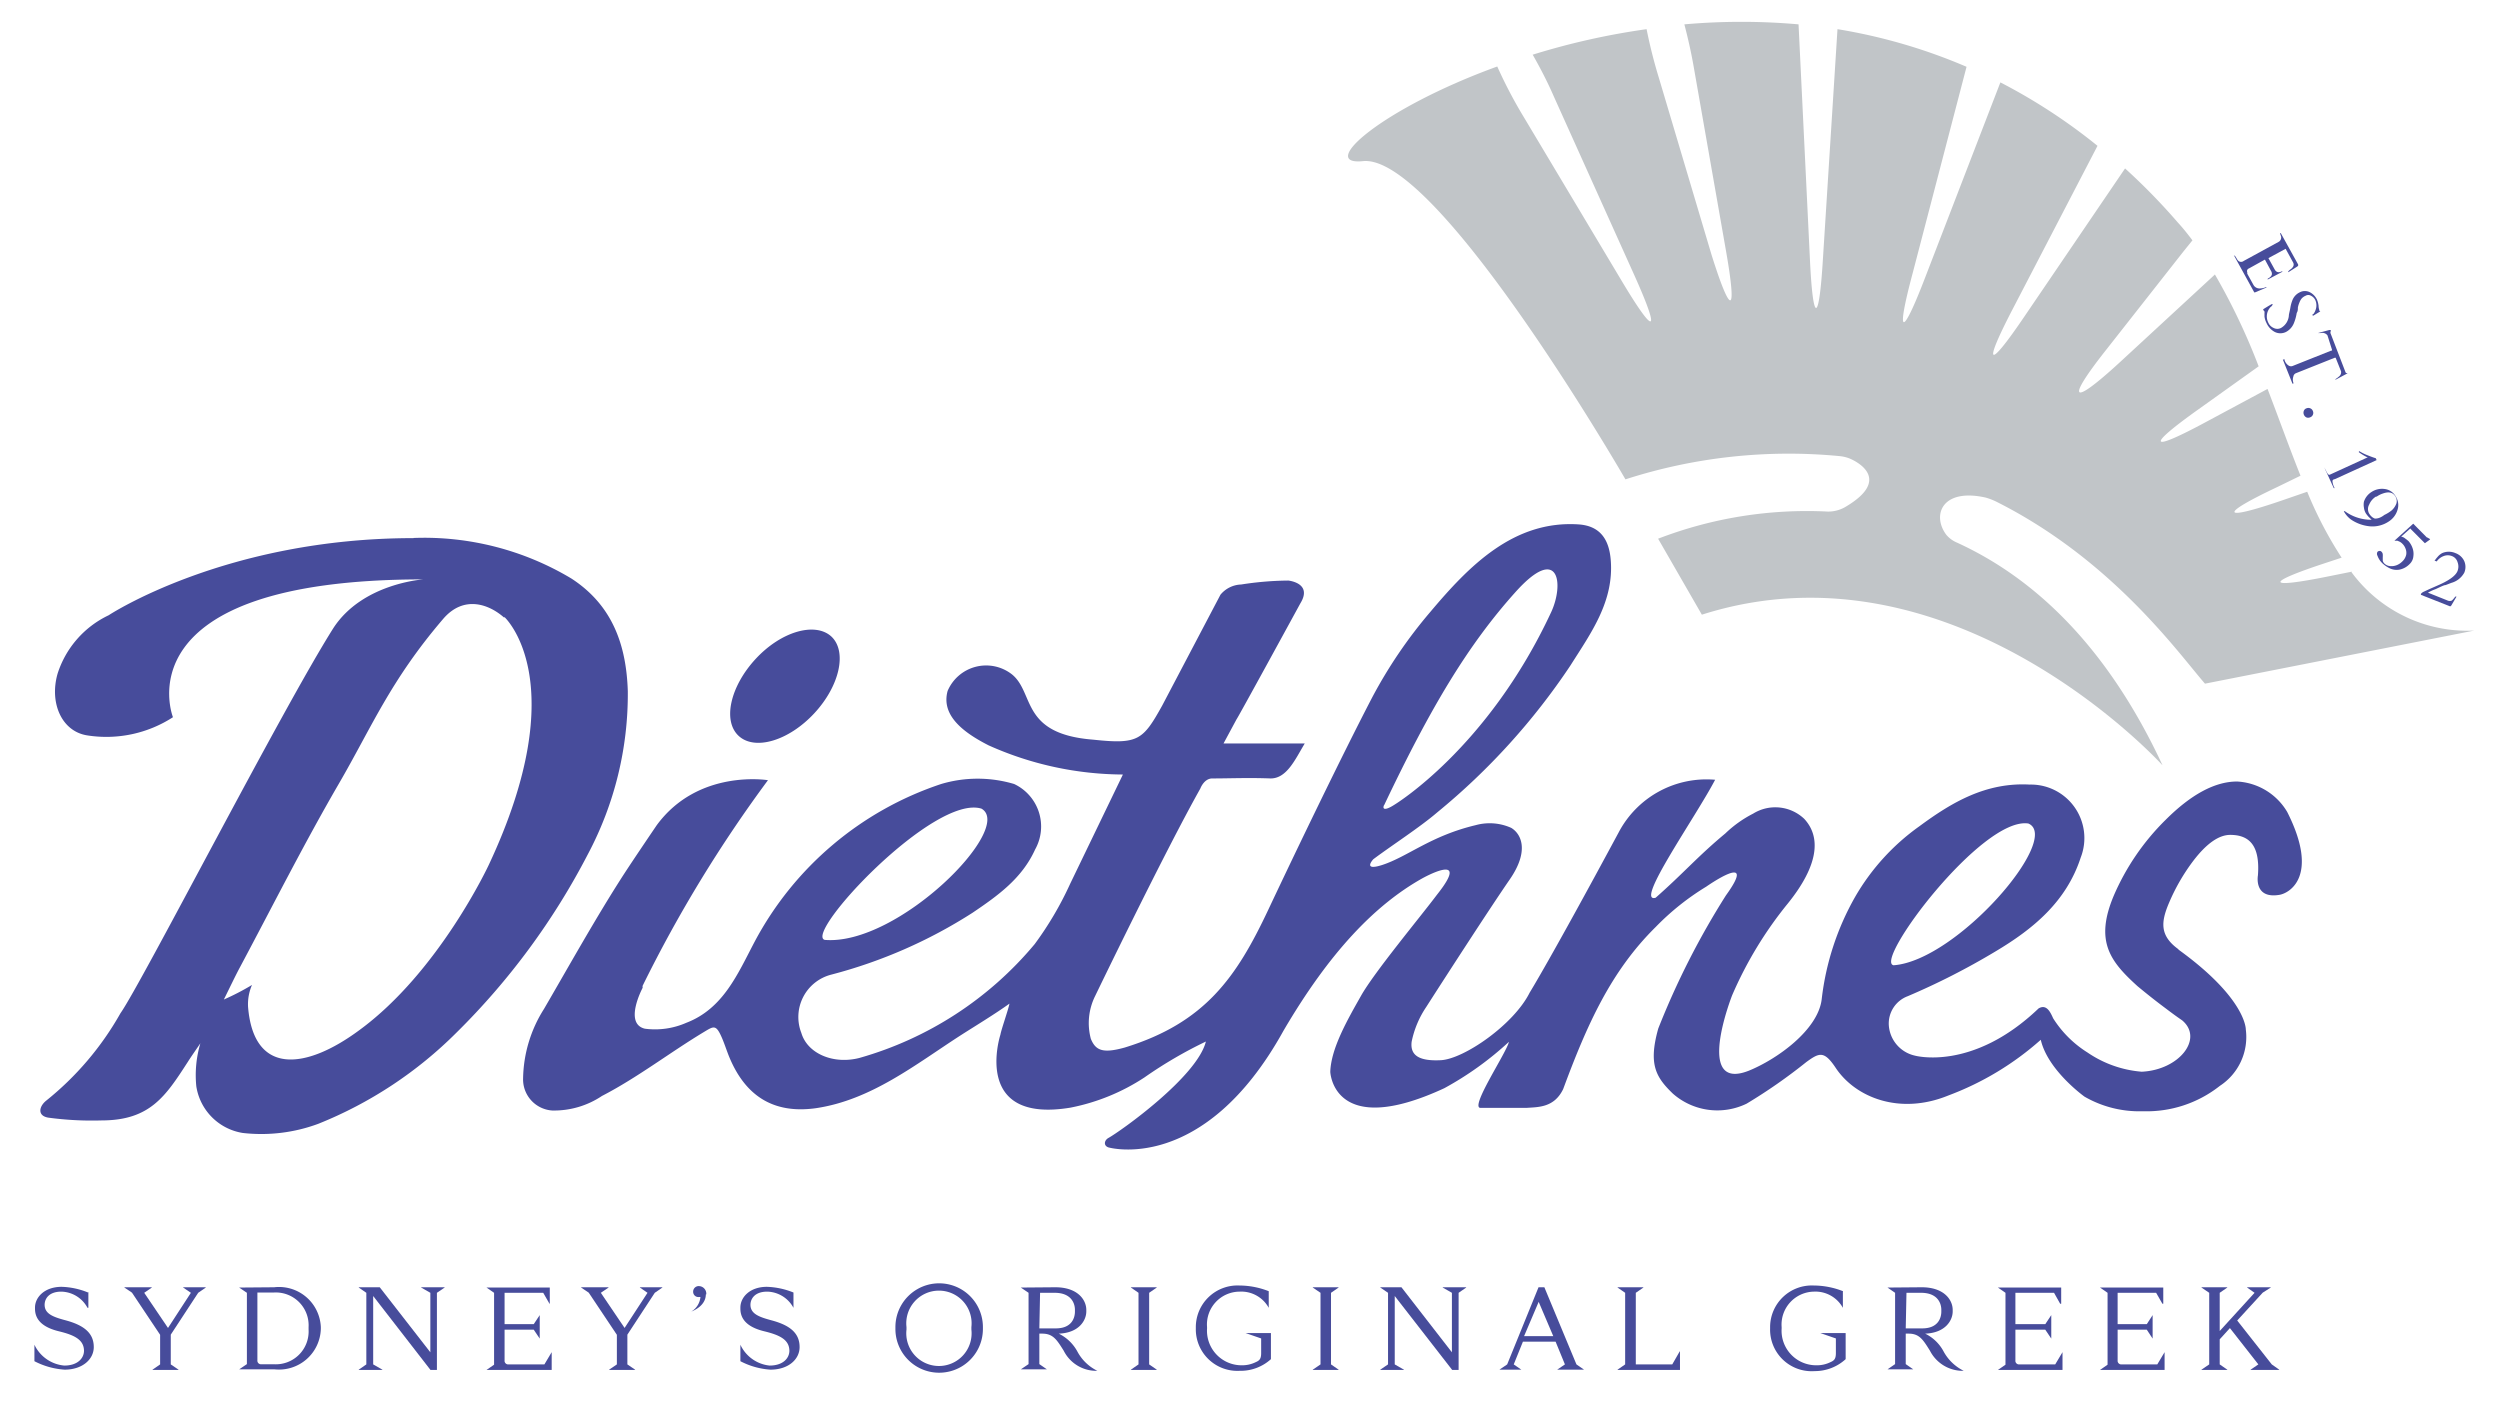 <svg id="Layer_1" data-name="Layer 1" xmlns="http://www.w3.org/2000/svg" viewBox="0 0 171.43 96.54"><defs><style>.cls-1,.cls-2{fill:#474c9b;}.cls-2{fill-rule:evenodd;}.cls-3{fill:#c1c5c8;}</style></defs><path class="cls-1" d="M6.06,88.58v1.1H6a2.09,2.09,0,0,0-1.79-1.11c-.9,0-1.15.53-1.15.9v0c0,.64.62.85,1.49,1.08,1.19.33,1.88.85,1.88,1.82v0c0,.85-.79,1.55-2,1.55a5.2,5.2,0,0,1-2.07-.58V92.21h0a2.51,2.51,0,0,0,2.05,1.43c.91,0,1.34-.5,1.35-1v0c0-.77-.65-1.09-1.72-1.35s-1.64-.76-1.64-1.55v-.08c0-.69.64-1.42,1.83-1.42a5.18,5.18,0,0,1,1.81.39"/><polygon class="cls-1" points="13.59 88.65 11.71 91.52 11.71 93.56 12.24 93.92 12.24 93.94 10.46 93.94 10.46 93.92 10.98 93.56 10.98 91.53 9.05 88.64 8.53 88.29 8.53 88.27 10.41 88.27 10.41 88.29 9.89 88.65 11.52 91.06 13.09 88.65 12.56 88.29 12.56 88.27 14.11 88.27 14.11 88.29 13.59 88.65"/><path class="cls-1" d="M18.8,88.27A2.87,2.87,0,0,1,22,91v.13a2.87,2.87,0,0,1-3.16,2.77H16.4v0l.53-.36V88.65l-.53-.36v0Zm-1.15,5a.25.25,0,0,0,.28.28h.86a2.25,2.25,0,0,0,2.37-2.37V91a2.25,2.25,0,0,0-2.37-2.37H17.65Z"/><polygon class="cls-1" points="29.96 88.65 29.96 93.94 29.52 93.94 25.59 88.87 25.59 93.56 26.22 93.92 26.22 93.94 24.6 93.94 24.6 93.92 25.12 93.56 25.12 88.65 24.6 88.29 24.6 88.27 26.04 88.27 29.51 92.73 29.51 88.65 28.88 88.29 28.88 88.27 30.49 88.27 30.49 88.29 29.96 88.65"/><path class="cls-1" d="M37.68,89.4l-.43-.75H34.6V90.8h2l.41-.62h0v1.61h0l-.41-.61h-2v2.1a.25.25,0,0,0,.28.28h2.45l.5-.84h0v1.22H33.36v0l.52-.36V88.65l-.52-.36v0H37.7V89.4Z"/><polygon class="cls-1" points="44.9 88.65 43.02 91.52 43.02 93.56 43.55 93.92 43.55 93.94 41.77 93.94 41.77 93.92 42.3 93.56 42.3 91.53 40.37 88.64 39.85 88.29 39.85 88.27 41.73 88.27 41.73 88.29 41.2 88.65 42.83 91.06 44.4 88.65 43.88 88.29 43.88 88.27 45.42 88.27 45.42 88.29 44.9 88.65"/><path class="cls-1" d="M48.4,88.76c0,.51-.38.93-1,1.18v0a1.3,1.3,0,0,0,.63-1l-.11,0a.36.36,0,0,1-.39-.37.38.38,0,0,1,.39-.38.52.52,0,0,1,.51.57"/><path class="cls-1" d="M54.41,88.58v1.1h0a2.1,2.1,0,0,0-1.8-1.11c-.89,0-1.15.53-1.15.9v0c0,.64.63.85,1.49,1.08,1.2.33,1.88.85,1.88,1.82v0c0,.85-.78,1.55-2,1.55a5.16,5.16,0,0,1-2.06-.58V92.21h0a2.49,2.49,0,0,0,2,1.43c.92,0,1.35-.5,1.36-1v0c0-.77-.65-1.09-1.72-1.35s-1.64-.76-1.64-1.55v-.08c0-.69.63-1.42,1.82-1.42a5.29,5.29,0,0,1,1.82.39"/><path class="cls-1" d="M67.4,91v.13a3,3,0,0,1-6,0V91a3,3,0,0,1,6,0m-5.24,0v.17a2.24,2.24,0,1,0,4.45,0V91a2.24,2.24,0,1,0-4.45,0"/><path class="cls-1" d="M72.36,88.27c1.57,0,2.13.89,2.13,1.55v.11c0,.6-.49,1.47-1.89,1.52a2.91,2.91,0,0,1,1.28,1.23A3.08,3.08,0,0,0,75.25,94v0H75.1a2.5,2.5,0,0,1-2.16-1.38c-.47-.75-.73-1.17-1.47-1.17h-.2v2.09l.52.36v0H70v0l.53-.36V88.65L70,88.29v0Zm-1.09,2.82H72.4c1.11,0,1.31-.74,1.31-1.15v-.13c0-.4-.22-1.16-1.39-1.16h-1Z"/><polygon class="cls-1" points="78.8 88.65 78.8 93.56 79.32 93.92 79.32 93.94 77.55 93.94 77.55 93.92 78.07 93.56 78.07 88.65 77.55 88.29 77.55 88.27 79.32 88.27 79.32 88.29 78.8 88.65"/><path class="cls-1" d="M87,88.58v1.1h0a2.15,2.15,0,0,0-2-1.11A2.25,2.25,0,0,0,82.77,91v.1a2.37,2.37,0,0,0,2.35,2.52,2.11,2.11,0,0,0,1-.22c.26-.11.36-.24.36-.62v-1l-1.07-.37v0h1.74V93.2A3.1,3.1,0,0,1,85,94,2.85,2.85,0,0,1,82,91.1V91a2.86,2.86,0,0,1,3-2.85,5.53,5.53,0,0,1,2,.39"/><polygon class="cls-1" points="91.27 88.65 91.27 93.56 91.79 93.92 91.79 93.94 90.02 93.94 90.02 93.92 90.55 93.56 90.55 88.65 90.02 88.29 90.02 88.27 91.79 88.27 91.79 88.29 91.27 88.65"/><polygon class="cls-1" points="100.02 88.65 100.02 93.94 99.58 93.94 95.64 88.87 95.64 93.56 96.27 93.92 96.27 93.94 94.65 93.94 94.65 93.92 95.18 93.56 95.18 88.65 94.65 88.29 94.65 88.27 96.1 88.27 99.56 92.73 99.56 88.65 98.93 88.29 98.93 88.27 100.54 88.27 100.54 88.29 100.02 88.65"/><path class="cls-1" d="M108.1,93.56l.52.36v0h-1.84v0l.53-.36L106.67,92h-2.24l-.63,1.56.52.36v0h-1.5v0l.53-.36,2.15-5.29h.4Zm-1.59-1.94-1-2.35-1,2.35Z"/><polygon class="cls-1" points="112.17 88.65 112.17 93.56 114.67 93.56 115.18 92.67 115.2 92.67 115.2 93.94 110.92 93.94 110.92 93.92 111.44 93.56 111.44 88.65 110.92 88.29 110.92 88.27 112.69 88.27 112.69 88.29 112.17 88.65"/><path class="cls-1" d="M126.37,88.58v1.1h0a2.15,2.15,0,0,0-2-1.11A2.26,2.26,0,0,0,122.17,91v.1a2.37,2.37,0,0,0,2.36,2.52,2.11,2.11,0,0,0,1-.22c.26-.11.36-.24.36-.62v-1l-1.07-.37v0h1.74V93.2a3.13,3.13,0,0,1-2.13.82,2.85,2.85,0,0,1-3.05-2.92V91a2.86,2.86,0,0,1,3-2.85,5.54,5.54,0,0,1,2,.39"/><path class="cls-1" d="M131.77,88.27c1.57,0,2.13.89,2.13,1.55v.11c0,.6-.49,1.47-1.89,1.52a2.84,2.84,0,0,1,1.27,1.23A3.15,3.15,0,0,0,134.66,94v0h-.15a2.53,2.53,0,0,1-2.17-1.38c-.47-.75-.72-1.17-1.46-1.17h-.2v2.09l.52.36v0h-1.77v0l.52-.36V88.65l-.52-.36v0Zm-1.09,2.82h1.13c1.11,0,1.31-.74,1.31-1.15v-.13c0-.4-.22-1.16-1.39-1.16h-1Z"/><path class="cls-1" d="M141.27,89.4l-.42-.75H138.2V90.8h2.05l.41-.62h0v1.61h0l-.41-.61H138.2v2.1a.25.25,0,0,0,.28.28h2.45l.5-.84h0v1.22H137v0l.52-.36V88.65l-.52-.36v0h4.34V89.4Z"/><path class="cls-1" d="M148.28,89.4l-.43-.75h-2.64V90.8h2l.4-.62h0v1.61h0l-.4-.61h-2v2.1a.25.25,0,0,0,.27.28h2.45l.5-.84h0v1.22H144v0l.52-.36V88.65l-.52-.36v0h4.34V89.4Z"/><polygon class="cls-1" points="155.16 88.64 153.41 90.55 155.78 93.56 156.29 93.92 156.29 93.94 154.33 93.94 154.33 93.92 154.86 93.56 152.91 91.07 152.21 91.84 152.21 93.56 152.73 93.92 152.73 93.94 150.96 93.94 150.96 93.92 151.49 93.56 151.49 88.65 150.96 88.29 150.96 88.27 152.73 88.27 152.73 88.29 152.21 88.65 152.21 91.27 154.6 88.65 154.09 88.29 154.09 88.27 155.71 88.27 155.71 88.29 155.16 88.64"/><path class="cls-2" d="M28.35,36.89a19.63,19.63,0,0,1,10.83,2.78c2.88,1.87,3.77,4.66,3.87,7.72a23.42,23.42,0,0,1-2.74,11.19,48.52,48.52,0,0,1-9,12.22,28.28,28.28,0,0,1-9.48,6.26,11.24,11.24,0,0,1-5.18.63,3.83,3.83,0,0,1-3.19-3.21,7.7,7.7,0,0,1,.28-2.94c-.29.43-.59.85-.87,1.29-1.52,2.35-2.59,4-5.91,4a22.27,22.27,0,0,1-3.64-.19c-.76-.12-.66-.75-.16-1.16a20.69,20.69,0,0,0,5.1-6c1.42-2,11.1-20.88,14.6-26.41,2-3.08,6.18-3.34,6.18-3.34-20.92,0-17.18,9.45-17.18,9.45A8.4,8.4,0,0,1,6,50.43c-1.76-.26-2.63-2.22-2.05-4.24a6.68,6.68,0,0,1,3.5-4s8-5.29,20.91-5.29m6.22,5.46c-1-.9-2.76-1.6-4.2.09-3.62,4.23-4.91,7.45-7.15,11.3-2.38,4.1-4.51,8.33-6.74,12.51-.34.63-.65,1.29-1.14,2.28a17,17,0,0,0,1.93-1,3.32,3.32,0,0,0-.27,1.5c.38,4.72,3.94,4.33,7.63,1.6,5.47-4,8.88-11.34,8.88-11.34,5.91-12.61,1.06-17,1.06-17M57,43.64c-1.11-1-3.43-.35-5.18,1.54s-2.28,4.25-1.17,5.28,3.43.34,5.18-1.54,2.28-4.25,1.17-5.28M149.39,65.1c-1.31-.94-1.21-1.88-.66-3.18A13.53,13.53,0,0,1,150.42,59c.9-1.17,1.74-1.75,2.51-1.75,1.29,0,2.06.7,1.9,2.78,0,0-.3,1.63,1.48,1.33.67-.11,2.76-1.27.53-5.68a4.25,4.25,0,0,0-3.44-2.09c-1.51,0-3.15.88-4.9,2.63a16.41,16.41,0,0,0-3.56,5.21c-1.31,3.12-.24,4.5,1.64,6.2.1.08.92.77,1.93,1.52.79.6,1.05.76,1.14.83,1.46,1.25-.22,3.39-2.79,3.51a7.67,7.67,0,0,1-3.72-1.32,7.47,7.47,0,0,1-2.35-2.34c-.19-.42-.45-1-1-.68-4.56,4.36-8.51,3.23-8.51,3.23a2.29,2.29,0,0,1-1.76-2.07,2,2,0,0,1,1.3-2,48.56,48.56,0,0,0,6-3.06c2.59-1.54,4.87-3.41,5.86-6.45a3.67,3.67,0,0,0-3.5-5c-3-.16-5.32,1.2-7.58,2.87a15.35,15.35,0,0,0-4.39,4.83,18.43,18.43,0,0,0-2.29,7c-.24,2.13-3.08,4.14-5,4.92-3.77,1.49-1.14-5.18-1.14-5.18a26.69,26.69,0,0,1,3.81-6.28c2.14-2.65,2.28-4.57,1.13-5.81a2.88,2.88,0,0,0-3.5-.36,8,8,0,0,0-1.91,1.36c-1.88,1.56-2.85,2.71-4.78,4.41-1.47.42,2.72-5.49,4.08-8.09A6.8,6.8,0,0,0,111,57.07c-4.72,8.77-6.11,11-6.11,11-1.09,2.19-4.51,4.55-6.09,4.63s-2.11-.39-2-1.27a6.61,6.61,0,0,1,1-2.38c1.28-2,4.37-6.78,5.73-8.75s.78-3.12.1-3.53a3.6,3.6,0,0,0-2.43-.19c-3.11.74-4.67,2.17-6.44,2.74-1.36.43-.59-.4-.59-.4,1.24-.93,3.22-2.21,4.38-3.21a45.88,45.88,0,0,0,9.14-10.08c1.41-2.23,3-4.4,2.76-7.25-.11-1.31-.66-2.31-2.19-2.42-4.46-.3-7.53,2.85-10.18,6a32.3,32.3,0,0,0-4,5.89c-2,3.84-5.16,10.39-7.11,14.53-2.17,4.61-4.32,7.75-9.84,9.45-1.5.42-2,.21-2.33-.6a4.18,4.18,0,0,1,.3-2.94s4.71-9.77,7.21-14.22c0,0,.25-.69.82-.69,1.21,0,2.45-.06,4,0,1.11,0,1.68-1.3,2.34-2.4,0,0-3.66,0-5.57,0l.9-1.67c0,.07,4.37-7.94,4.37-7.94.86-1.4-.83-1.56-.83-1.56a21.88,21.88,0,0,0-3.23.27,1.92,1.92,0,0,0-1.42.7l-4,7.61c-1.32,2.37-1.64,2.66-4.73,2.33-5-.39-4-3.19-5.56-4.47a2.87,2.87,0,0,0-4.42,1.13c-.45,1.64,1,2.81,2.81,3.73A22.73,22.73,0,0,0,77,53.11l-3.62,7.5a23,23,0,0,1-2.43,4.13,24.25,24.25,0,0,1-12,7.8c-1.78.47-3.58-.28-4-1.71a3,3,0,0,1,2.06-4,33.69,33.69,0,0,0,9.68-4.24c1.73-1.17,3.39-2.35,4.29-4.34a3.22,3.22,0,0,0-1.44-4.49,8.77,8.77,0,0,0-5,0A22.53,22.53,0,0,0,51.75,64.57c-1.16,2.2-2.15,4.6-4.7,5.57a5.33,5.33,0,0,1-2.83.4c-1.47-.35-.15-2.81-.15-2.81a.33.33,0,0,1,0-.14A91.75,91.75,0,0,1,52.66,53.5s-4.78-.8-7.63,3.09c0,0-1.55,2.28-2.27,3.39-1.87,2.9-3.72,6.22-5.46,9.21a9.16,9.16,0,0,0-1.43,4.74,2.14,2.14,0,0,0,2,2.22,5.9,5.9,0,0,0,3.41-1c2.39-1.23,4.69-3,7-4.39.67-.4.82-.53,1.23.42.15.35.29.77.44,1.16,1.08,2.73,3,4.07,6,3.65,3.79-.56,6.83-3,9.93-5,1-.64,2.37-1.47,3.34-2.17-.06.36-.56,1.77-.62,2.13,0,0-2,6.14,4.82,5a14.17,14.17,0,0,0,5.06-2.07,29.81,29.81,0,0,1,4.21-2.46c-.6,2.42-5.85,6.15-6.68,6.61-.29.16-.36.53,0,.65,0,0,6.53,1.89,12-8,3.14-5.36,6.26-8.62,9.52-10.45,0,0,3.44-1.93,1,1.13-1.13,1.51-4.28,5.29-5.2,6.92s-2.06,3.6-2.11,5.22c0,0,.18,4.66,7.82,1.12a22.08,22.08,0,0,0,4.43-3.18c-.16.75-2.77,4.61-1.92,4.53h3.12c.79-.06,1.9,0,2.52-1.29,1.62-4.37,3.25-8.06,6.34-11.11A17.52,17.52,0,0,1,117,60.8s3.62-2.54,1.35.6a54.2,54.2,0,0,0-4.64,9.13c-.69,2.46-.16,3.34,1,4.46a4.61,4.61,0,0,0,5.06.69,36.94,36.94,0,0,0,4.09-2.85c.89-.65,1.22-.79,2,.37,1.36,2.07,4.42,3.28,7.74,1.92a20.12,20.12,0,0,0,6.34-3.82c.48,2.1,3,3.9,3,3.9a7.52,7.52,0,0,0,4,1,8.09,8.09,0,0,0,5.28-1.74A4,4,0,0,0,154,70.6s.06-2.11-4.64-5.5m-10.27-8.63c2.32,1-4.89,9.4-9.24,9.72-1.4-.24,6.06-10.21,9.24-9.72M94.91,55.22c3.2-6.74,5.76-11,9-14.61,3-3.35,3.35-.56,2.46,1.36C102,51.36,95.59,55.2,95.59,55.2c-.61.39-.82.31-.68,0m-27.61.25c2.3,1.31-5.71,9.42-10.75,9-1.43-.44,7.48-10,10.75-9"/><path class="cls-3" d="M161.27,39.2l-1.54.31c-4.38.89-4.48.48-.25-.91l1.09-.36a27,27,0,0,1-2.36-4.52l-1.71.59c-4.22,1.45-4.39,1-.37-.9l1.62-.79c-.76-1.9-1.48-3.92-2.26-5.95l-4.21,2.26c-3.93,2.12-4.17,1.73-.53-.86l4.13-2.95a43.53,43.53,0,0,0-3-6.3l-.06.06-6.5,6c-3.27,3-3.69,2.65-.93-.85l5.36-6.82.59-.73c-.31-.41-.63-.82-1-1.22a42.53,42.53,0,0,0-3.62-3.71L138.82,21.7c-2.5,3.69-2.87,3.47-.82-.48L143.83,10a38.91,38.91,0,0,0-6.66-4.35L132,19.06c-1.6,4.17-2,4-.86-.27l3.71-14.21A37.92,37.92,0,0,0,126,2l-1,15.78c-.27,4.45-.68,4.45-.89,0l-.78-16.11a44.54,44.54,0,0,0-7.83,0c.23.88.45,1.83.63,2.85l2.23,12.71c.77,4.39.34,4.5-1,.23L113.75,5.33A34.15,34.15,0,0,1,112.91,2a49.31,49.31,0,0,0-7.81,1.75c.49.86,1,1.83,1.46,2.89l5.5,12.21c1.83,4.07,1.45,4.27-.84.44l-6.7-11.21a31.9,31.9,0,0,1-1.85-3.52c-8,2.91-12.34,6.81-9.21,6.49,5.1-.53,18,21.82,18,21.82a36.46,36.46,0,0,1,14.72-1.59,2.55,2.55,0,0,1,.65.16c.6.25,2.88,1.47-.32,3.34a2.33,2.33,0,0,1-1.17.3,28.4,28.4,0,0,0-11.64,1.86l3,5.21c17.26-5.5,31.59,10.33,31.59,10.33-3.93-8.45-9.07-13-14.18-15.31a1.94,1.94,0,0,1-.65-.5c-1-1.34-.3-3.22,2.7-2.55a4.51,4.51,0,0,1,.69.26c8,4,12.57,10.46,14.35,12.5l18.46-3.64a9.86,9.86,0,0,1-8.41-4"/><path class="cls-1" d="M153.18,17.53l.07,0s0,0,0,0l0,0,.12.19a.66.66,0,0,0,.12.17.29.29,0,0,0,.37,0l2.4-1.31a.34.34,0,0,0,.14-.42l-.06-.17,0,0s0,0,0,0l.06,0s0,0,0,0l1.19,2.15s0,.05,0,.07,0,0-.05.06l-.63.4s0,0,0,0a0,0,0,0,1,0-.06,1,1,0,0,1,.14-.13.57.57,0,0,0,.2-.21.29.29,0,0,0,0-.26l-.52-.95s0,0,0,0l-1.18.64s0,0,0,0l.43.78c.11.2.29.24.52.11h0l0,.05s0,0,0,0l-1,.53h0l0-.06a0,0,0,0,1,0,0c.23-.12.32-.25.28-.4a.29.29,0,0,0-.05-.13l-.42-.78h0l-1.1.61a.19.19,0,0,0-.11.26l0,.1.42.76a.47.47,0,0,0,.41.25,1.16,1.16,0,0,0,.4-.07.07.07,0,0,1,.1,0s0,0,0,0l-.8.34s-.05,0-.05,0l-1.39-2.53A0,0,0,0,1,153.18,17.53Z"/><path class="cls-1" d="M159.11,21.35s0,0,0,0l-.47.29-.06,0s0,0,0,0a.11.11,0,0,1,0-.05s0,0,0,0l0-.05.05,0a.86.86,0,0,0,.14-.25.89.89,0,0,0,0-.7.64.64,0,0,0-.3-.31.36.36,0,0,0-.37,0,.75.75,0,0,0-.28.2,1.06,1.06,0,0,0-.15.28,1.59,1.59,0,0,0-.1.33c0,.12,0,.25-.08.37a3.08,3.08,0,0,1-.21.74,1.18,1.18,0,0,1-.52.56.86.86,0,0,1-.78,0,1.28,1.28,0,0,1-.56-.61,1.37,1.37,0,0,1-.14-.44c0-.12,0-.2,0-.25a.25.25,0,0,0,0-.1s0,0,0,0l-.08-.1a.07.07,0,0,1,0-.06c.37-.23.56-.34.59-.35l.05,0,0,0s0,.11-.14.2a.94.94,0,0,0-.16,1.07.7.7,0,0,0,.37.37.55.55,0,0,0,.5,0,1.07,1.07,0,0,0,.54-.83c0-.12.06-.3.1-.53a2.53,2.53,0,0,1,.16-.58,1,1,0,0,1,.5-.51.74.74,0,0,1,.68,0,1.06,1.06,0,0,1,.49.51,1.58,1.58,0,0,1,.11.43c0,.16.05.27.06.34Z"/><path class="cls-1" d="M156.66,24.64s0,0,0,0l0,.07a.69.69,0,0,0,.25.34.31.31,0,0,0,.29.05l2.66-1.06s.05,0,.05,0a.15.15,0,0,0,0-.06L159.6,23a.43.43,0,0,0-.46-.16l-.22,0h-.06l0,0s0,0,0,0l.08,0,.78-.21c.06,0,.09,0,.1,0a.18.18,0,0,1,0,.09.18.18,0,0,0,0,.16l1,2.6a.2.2,0,0,0,.07.11l.06,0a.1.1,0,0,1,0,0,.07.07,0,0,1,0,.05l-.05,0-.71.38-.08,0s0,0,0,0l0,0a.05.05,0,0,1,0,0,1.75,1.75,0,0,0,.34-.26.37.37,0,0,0,.08-.3l-.37-.93,0,0h-.06l-2.66,1.06a.29.29,0,0,0-.18.23.64.64,0,0,0,0,.42l0,.07s0,0,0,0l-.06,0s0,0,0,0l-.66-1.65s0,0,0,0Z"/><path class="cls-1" d="M158.16,28a.33.33,0,0,1,.26,0,.31.31,0,0,1,.18.19.31.31,0,0,1,0,.25.32.32,0,0,1-.2.18.31.31,0,0,1-.25,0,.35.35,0,0,1-.17-.19.34.34,0,0,1,0-.26A.28.28,0,0,1,158.16,28Z"/><path class="cls-1" d="M161.76,31s0,0,0-.07l.11.06a3.4,3.4,0,0,0,.43.21c.23.09.43.17.61.22l.06.13a.08.08,0,0,1,0,0s0,0,0,0l-2.87,1.31c-.1,0-.15.08-.16.11a1.16,1.16,0,0,0,.15.5s0,0,0,0l-.06,0s0,0,0,0l-.65-1.42s0,0,0,0l0,0h0l.11.2a1.51,1.51,0,0,0,.09.18.44.44,0,0,0,.1.12.11.11,0,0,0,.08,0l.11-.05,2.51-1.15-.06,0a3.46,3.46,0,0,1-.63-.39Z"/><path class="cls-1" d="M160.72,35.06s0,0,0,0a.08.08,0,0,1,.08,0,3.06,3.06,0,0,0,1.68.58h.15s0,0,0,0l-.2-.19a2,2,0,0,1-.2-.25,1,1,0,0,1-.13-.39,1.13,1.13,0,0,1,0-.41,1.24,1.24,0,0,1,.53-.67,1.3,1.3,0,0,1,.88-.2,1,1,0,0,1,.76.5,1.08,1.08,0,0,1,.13.94,1.43,1.43,0,0,1-.63.81,2,2,0,0,1-1.27.31,2.76,2.76,0,0,1-1.31-.48A1.77,1.77,0,0,1,160.72,35.06Zm2.19-1a1.18,1.18,0,0,0-.45.54.62.62,0,0,0,0,.62.92.92,0,0,0,.22.25.71.71,0,0,0,.17.09c.11,0,.33,0,.65-.25A2.46,2.46,0,0,0,164,35a1.18,1.18,0,0,0,.33-.49.59.59,0,0,0-.09-.49q-.25-.39-.84-.18a1.64,1.64,0,0,0-.42.21Z"/><path class="cls-1" d="M165.37,36.16l-.72.64s0,0,0,0a.51.51,0,0,1,.27.12,2.22,2.22,0,0,1,.24.19,1.42,1.42,0,0,1,.26.44,1.18,1.18,0,0,1,.07.59.82.82,0,0,1-.24.52,1.33,1.33,0,0,1-.71.4,1.1,1.1,0,0,1-.65-.08,2,2,0,0,1-.54-.37,1.32,1.32,0,0,1-.32-.5.27.27,0,0,1,0-.27.2.2,0,0,1,.15-.06.16.16,0,0,1,.13.06.27.27,0,0,1,.08.16,1.5,1.5,0,0,1,0,.22l0,.22a.39.39,0,0,0,.1.19.65.65,0,0,0,.41.19,1,1,0,0,0,.46-.07,1.12,1.12,0,0,0,.35-.23.91.91,0,0,0,.29-.49.78.78,0,0,0-.06-.44.86.86,0,0,0-.19-.29.77.77,0,0,0-.19-.15l-.16-.07-.14,0h-.07l0,0s0,0,0,0l1.29-1.17.93.94c.06,0,.11.08.15.06l0,0,.08.08-.36.26-1-1S165.38,36.15,165.37,36.16Z"/><path class="cls-1" d="M167,38.46h-.06l0,0a2,2,0,0,1,.2-.26,1.07,1.07,0,0,1,.32-.27,1.14,1.14,0,0,1,.92,0,1.05,1.05,0,0,1,.6.55,1,1,0,0,1,0,.79,1.45,1.45,0,0,1-.89.7l-.39.15c-.12,0-.36.13-.69.28a3,3,0,0,0-.52.24l1.35.54a.36.36,0,0,0,.29,0,1.57,1.57,0,0,0,.23-.27l.09,0-.36.61a.16.16,0,0,1-.08.06l-2-.79a.14.14,0,0,1,0-.07s.07-.09.18-.14l.41-.19.66-.29c.72-.32,1.14-.64,1.26-.95a.83.83,0,0,0,0-.6.63.63,0,0,0-.39-.42.77.77,0,0,0-.56,0,1,1,0,0,0-.48.37S167,38.47,167,38.46Z"/></svg>
